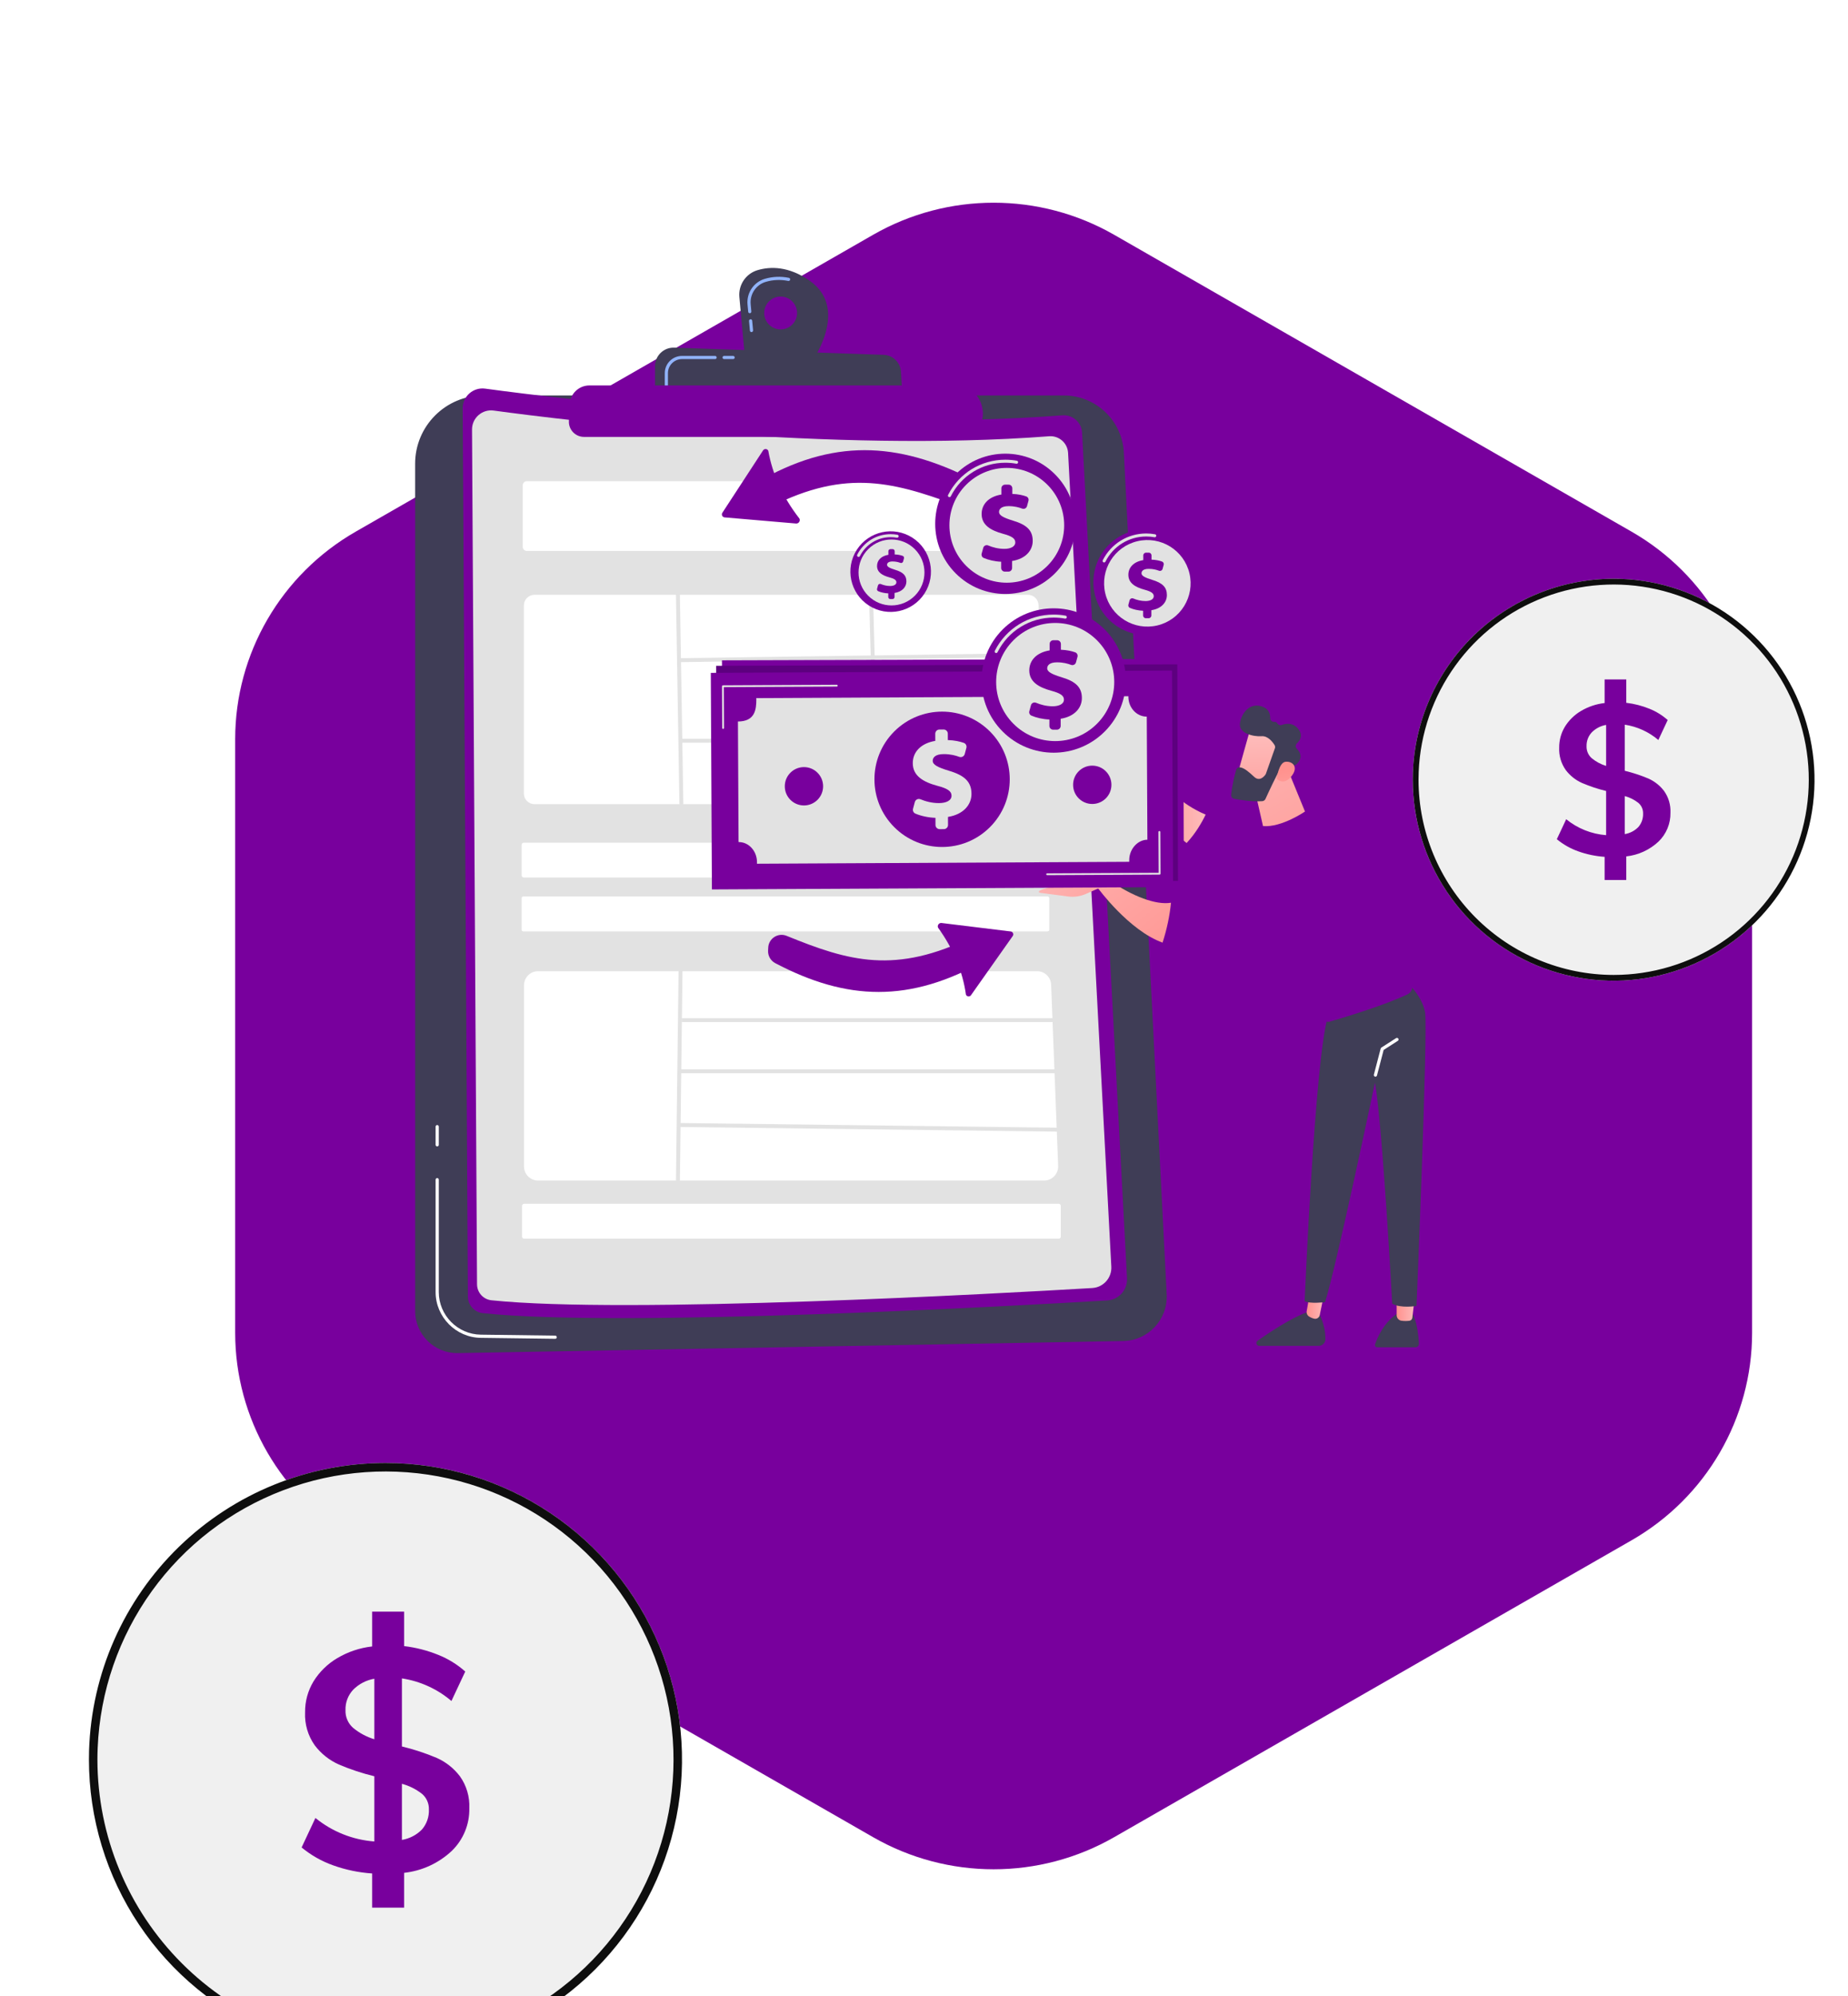<?xml version="1.0" encoding="UTF-8"?> <svg xmlns="http://www.w3.org/2000/svg" width="138" height="149" viewBox="0 0 138 149" fill="none"> <g clip-path="url(#clip0_11_394)"> <g filter="url(#filter0_d_11_394)"> <path d="M52.2 10.525C57.769 7.332 64.631 7.332 70.2 10.525L108.838 32.684C114.407 35.878 117.838 41.781 117.838 48.169V92.487C117.838 98.874 114.407 104.777 108.838 107.971L70.2 130.131C64.631 133.325 57.769 133.325 52.2 130.131L13.562 107.971C7.993 104.777 4.562 98.874 4.562 92.487V48.169C4.562 41.781 7.993 35.878 13.562 32.684L52.2 10.525Z" fill="#78009D"></path> </g> <g clip-path="url(#clip1_11_394)"> <g filter="url(#filter1_d_11_394)"> <path d="M45.928 125.343C45.928 131.215 43.596 136.848 39.443 141C35.29 145.153 29.658 147.486 23.786 147.486C17.913 147.486 12.281 145.153 8.128 141C3.976 136.848 1.643 131.215 1.643 125.343C1.643 124.641 1.677 123.95 1.74 123.267C2.274 117.6 4.97 112.355 9.269 108.623C13.567 104.891 19.138 102.957 24.825 103.224C30.511 103.491 35.876 105.938 39.806 110.057C43.736 114.176 45.928 119.65 45.928 125.343Z" fill="#F0F0F0"></path> <path d="M23.786 103.2C18.031 103.202 12.504 105.443 8.373 109.449C4.242 113.455 1.831 118.911 1.652 124.663C1.646 124.887 1.643 125.115 1.643 125.343C1.643 129.722 2.941 134.003 5.375 137.645C7.808 141.286 11.266 144.124 15.312 145.8C19.358 147.476 23.81 147.915 28.105 147.06C32.401 146.206 36.346 144.097 39.443 141C42.54 137.903 44.649 133.958 45.503 129.663C46.358 125.367 45.919 120.915 44.243 116.869C42.567 112.823 39.729 109.365 36.088 106.932C32.446 104.499 28.165 103.2 23.786 103.2ZM23.786 146.853C18.083 146.847 12.615 144.579 8.582 140.546C4.55 136.514 2.281 131.046 2.275 125.343C2.275 125.049 2.282 124.758 2.294 124.47C2.466 120.256 3.872 116.186 6.338 112.765C8.804 109.344 12.221 106.724 16.164 105.23C20.108 103.735 24.403 103.433 28.517 104.361C32.631 105.288 36.381 107.404 39.302 110.446C42.223 113.488 44.184 117.321 44.944 121.469C45.703 125.617 45.227 129.897 43.574 133.777C41.92 137.656 39.163 140.964 35.645 143.289C32.127 145.614 28.003 146.853 23.786 146.853Z" fill="#0E0E0E"></path> <path d="M29.343 126.583C28.891 125.988 28.296 125.517 27.613 125.213C26.771 124.858 25.901 124.573 25.013 124.359V119.279C26.379 119.485 27.66 120.069 28.711 120.965L29.742 118.766C29.149 118.238 28.468 117.817 27.73 117.523C26.912 117.192 26.054 116.972 25.177 116.868V114.294H22.789V116.894C21.867 116.997 20.977 117.296 20.18 117.77C19.459 118.197 18.852 118.791 18.411 119.503C17.991 120.198 17.773 120.997 17.782 121.81C17.741 122.69 17.996 123.559 18.506 124.277C18.976 124.899 19.596 125.391 20.309 125.707C21.165 126.072 22.049 126.365 22.954 126.583V131.451C21.342 131.33 19.806 130.717 18.554 129.696L17.523 131.897C18.223 132.476 19.02 132.928 19.876 133.232C20.814 133.568 21.795 133.772 22.789 133.839V136.392H25.177V133.792C26.504 133.647 27.748 133.077 28.724 132.166C29.153 131.754 29.492 131.257 29.72 130.707C29.948 130.157 30.059 129.566 30.046 128.971C30.085 128.119 29.838 127.278 29.343 126.583ZM22.954 123.821C22.372 123.645 21.831 123.355 21.363 122.967C21.177 122.802 21.03 122.598 20.933 122.369C20.835 122.141 20.79 121.893 20.8 121.645C20.782 121.082 20.989 120.534 21.375 120.123C21.803 119.692 22.355 119.406 22.954 119.304V123.821ZM26.512 130.553C26.109 130.967 25.583 131.24 25.013 131.334V127.146C25.558 127.292 26.068 127.547 26.512 127.896C26.681 128.039 26.815 128.219 26.904 128.422C26.993 128.625 27.036 128.845 27.028 129.066C27.05 129.609 26.866 130.14 26.512 130.553Z" fill="#78009D"></path> </g> </g> <g clip-path="url(#clip2_11_394)"> <g filter="url(#filter2_d_11_394)"> <path d="M130.5 52.2C130.5 56.178 128.92 59.993 126.107 62.806C123.294 65.62 119.478 67.2 115.5 67.2C111.522 67.2 107.706 65.62 104.893 62.806C102.08 59.993 100.5 56.178 100.5 52.2C100.5 51.724 100.523 51.257 100.566 50.794C100.928 46.955 102.754 43.402 105.666 40.873C108.578 38.345 112.352 37.036 116.204 37.217C120.056 37.397 123.69 39.055 126.353 41.845C129.015 44.635 130.5 48.343 130.5 52.2Z" fill="#F0F0F0"></path> <path d="M115.5 37.2C111.602 37.202 107.857 38.72 105.059 41.433C102.261 44.147 100.628 47.843 100.506 51.739C100.502 51.891 100.5 52.046 100.5 52.2C100.5 55.167 101.38 58.067 103.028 60.533C104.676 63 107.019 64.923 109.76 66.058C112.501 67.193 115.517 67.491 118.426 66.912C121.336 66.333 124.009 64.904 126.106 62.806C128.204 60.709 129.633 58.036 130.212 55.126C130.791 52.217 130.493 49.201 129.358 46.46C128.223 43.719 126.3 41.376 123.834 39.728C121.367 38.08 118.467 37.2 115.5 37.2ZM115.5 66.771C111.637 66.767 107.933 65.231 105.201 62.499C102.469 59.767 100.933 56.063 100.929 52.2C100.929 52.001 100.933 51.803 100.941 51.608C101.057 48.754 102.01 45.997 103.681 43.68C105.351 41.362 107.666 39.587 110.337 38.575C113.008 37.563 115.918 37.358 118.705 37.986C121.492 38.614 124.032 40.048 126.011 42.109C127.99 44.169 129.319 46.766 129.833 49.576C130.348 52.386 130.025 55.285 128.905 57.913C127.785 60.541 125.917 62.782 123.534 64.357C121.15 65.932 118.357 66.772 115.5 66.771Z" fill="#0E0E0E"></path> <path d="M119.265 53.04C118.959 52.637 118.556 52.318 118.093 52.112C117.523 51.872 116.933 51.678 116.332 51.533V48.092C117.257 48.232 118.124 48.627 118.837 49.234L119.535 47.745C119.133 47.387 118.672 47.102 118.172 46.903C117.618 46.678 117.037 46.529 116.443 46.459V44.715H114.825V46.476C114.2 46.547 113.598 46.749 113.057 47.07C112.569 47.359 112.158 47.762 111.859 48.244C111.574 48.715 111.427 49.256 111.433 49.806C111.405 50.403 111.578 50.991 111.924 51.478C112.242 51.899 112.662 52.233 113.145 52.446C113.725 52.694 114.324 52.892 114.937 53.04V56.338C113.845 56.255 112.804 55.84 111.956 55.148L111.257 56.64C111.732 57.032 112.271 57.338 112.852 57.544C113.487 57.772 114.151 57.91 114.825 57.956V59.685H116.443V57.923C117.342 57.825 118.184 57.439 118.845 56.822C119.136 56.543 119.366 56.207 119.52 55.834C119.674 55.461 119.75 55.061 119.741 54.658C119.768 54.081 119.6 53.511 119.265 53.04ZM114.937 51.169C114.543 51.05 114.176 50.853 113.859 50.591C113.733 50.479 113.634 50.34 113.568 50.186C113.502 50.031 113.471 49.863 113.477 49.695C113.466 49.313 113.606 48.943 113.867 48.664C114.157 48.372 114.531 48.178 114.937 48.109V51.169ZM117.347 55.729C117.074 56.01 116.718 56.195 116.332 56.258V53.421C116.701 53.52 117.046 53.693 117.347 53.929C117.461 54.027 117.552 54.149 117.612 54.286C117.673 54.423 117.702 54.572 117.697 54.722C117.711 55.09 117.587 55.45 117.347 55.729Z" fill="#78009D"></path> </g> </g> </g> <g clip-path="url(#clip3_11_394)"> <path d="M31 34.614C31 31.799 33.282 29.517 36.097 29.517H79.439C81.83 29.517 83.802 31.391 83.924 33.779L87.123 96.617C87.218 98.486 85.747 100.062 83.876 100.096L34.2 100.999C32.442 101.031 31 99.615 31 97.857L31 34.614Z" fill="#3F3D56"></path> <path d="M41.46 99.931H41.459L35.9 99.859C34.042 99.835 32.529 98.303 32.529 96.444V88.052C32.529 87.986 32.583 87.933 32.648 87.933C32.714 87.933 32.767 87.986 32.767 88.052V96.444C32.767 98.174 34.174 99.599 35.904 99.621L41.462 99.693C41.527 99.694 41.58 99.748 41.579 99.814C41.578 99.879 41.525 99.931 41.46 99.931Z" fill="white"></path> <path d="M32.648 85.571C32.583 85.571 32.529 85.518 32.529 85.453V84.094C32.529 84.028 32.583 83.975 32.648 83.975C32.714 83.975 32.767 84.028 32.767 84.094V85.453C32.767 85.518 32.714 85.571 32.648 85.571Z" fill="white"></path> <path d="M34.551 30.484C34.545 29.584 35.338 28.887 36.23 29.008C42.149 29.81 62.502 32.293 79.33 31.001C80.097 30.942 80.763 31.523 80.804 32.292L84.159 95.411C84.205 96.276 83.544 97.016 82.679 97.067C75.601 97.486 46.454 99.105 36.058 98.016C35.425 97.95 34.945 97.418 34.941 96.781L34.551 30.484H34.551Z" fill="#78009D"></path> <path d="M35.248 32.066C35.243 31.199 36.005 30.528 36.864 30.645C42.56 31.417 62.147 33.806 78.341 32.563C79.079 32.506 79.72 33.066 79.76 33.806L82.988 94.547C83.032 95.38 82.396 96.092 81.564 96.141C74.752 96.544 46.703 98.103 36.698 97.055C36.089 96.991 35.627 96.478 35.623 95.866L35.248 32.066V32.066Z" fill="#E2E2E2"></path> <path d="M77.415 35.916H39.343C39.174 35.916 39.036 36.054 39.036 36.223V40.817C39.036 40.987 39.174 41.124 39.343 41.124H77.415C77.585 41.124 77.722 40.987 77.722 40.817V36.223C77.722 36.054 77.585 35.916 77.415 35.916Z" fill="white"></path> <path d="M78.184 62.897H39.123C39.028 62.897 38.95 62.974 38.95 63.07V65.328C38.95 65.424 39.028 65.501 39.123 65.501H78.184C78.28 65.501 78.357 65.424 78.357 65.328V63.07C78.357 62.974 78.28 62.897 78.184 62.897Z" fill="white"></path> <path d="M78.231 66.914H39.077C39.007 66.914 38.95 66.971 38.95 67.04V69.392C38.95 69.462 39.007 69.518 39.077 69.518H78.231C78.3 69.518 78.357 69.462 78.357 69.392V67.04C78.357 66.971 78.3 66.914 78.231 66.914Z" fill="white"></path> <path d="M79.061 89.853H39.136C39.052 89.853 38.984 89.921 38.984 90.005V92.305C38.984 92.389 39.052 92.457 39.136 92.457H79.061C79.145 92.457 79.213 92.389 79.213 92.305V90.005C79.213 89.921 79.145 89.853 79.061 89.853Z" fill="white"></path> <path d="M77.369 60.169H39.896C39.374 60.169 38.951 59.746 38.951 59.225V45.193C38.951 44.672 39.374 44.249 39.896 44.249H76.734C77.239 44.249 77.654 44.646 77.677 45.151L78.313 59.182C78.337 59.72 77.907 60.169 77.369 60.169Z" fill="white"></path> <path d="M77.391 60.316H39.917C39.316 60.316 38.826 59.827 38.826 59.225V45.193C38.826 44.592 39.316 44.102 39.917 44.102H76.755C77.34 44.102 77.819 44.559 77.846 45.144L78.481 59.175C78.495 59.476 78.388 59.761 78.18 59.978C77.972 60.196 77.692 60.316 77.391 60.316V60.316ZM39.917 44.396C39.477 44.396 39.12 44.754 39.12 45.194V59.225C39.12 59.665 39.477 60.023 39.917 60.023H77.391C77.611 60.023 77.816 59.935 77.968 59.776C78.12 59.617 78.198 59.408 78.188 59.189L77.553 45.157C77.533 44.73 77.183 44.396 76.755 44.396H39.917Z" fill="#E2E2E2"></path> <path d="M77.968 88.265H40.181C39.52 88.265 38.983 87.728 38.983 87.067V73.543C38.983 72.881 39.52 72.344 40.181 72.344H77.443C78.087 72.344 78.616 72.853 78.641 73.496L79.165 87.02C79.191 87.7 78.648 88.265 77.968 88.265V88.265Z" fill="white"></path> <path d="M77.968 88.412H40.181C39.44 88.412 38.836 87.809 38.836 87.067V73.543C38.836 72.801 39.44 72.198 40.181 72.198H77.443C78.169 72.198 78.759 72.766 78.787 73.491L79.312 87.015C79.326 87.384 79.193 87.734 78.937 88C78.681 88.266 78.337 88.412 77.968 88.412V88.412ZM40.181 72.491C39.602 72.491 39.13 72.963 39.13 73.543V87.067C39.13 87.646 39.602 88.118 40.181 88.118H77.968C78.256 88.118 78.525 88.003 78.725 87.796C78.925 87.588 79.029 87.314 79.018 87.026L78.494 73.502C78.472 72.935 78.011 72.491 77.443 72.491H40.181Z" fill="#E2E2E2"></path> <path d="M50.768 44.247L50.475 44.252L50.739 60.172L51.032 60.167L50.768 44.247Z" fill="#E2E2E2"></path> <path d="M65.187 44.242L64.893 44.25L65.324 60.171L65.618 60.163L65.187 44.242Z" fill="#E2E2E2"></path> <path d="M77.866 48.741L50.752 49.129L50.756 49.423L77.87 49.035L77.866 48.741Z" fill="#E2E2E2"></path> <path d="M78.127 55.143H50.81V55.437H78.127V55.143Z" fill="#E2E2E2"></path> <path d="M50.674 72.344L50.476 88.264L50.77 88.268L50.967 72.347L50.674 72.344Z" fill="#E2E2E2"></path> <path d="M78.812 75.997H50.908V76.29H78.812V75.997Z" fill="#E2E2E2"></path> <path d="M78.91 79.815H50.712V80.109H78.91V79.815Z" fill="#E2E2E2"></path> <path d="M50.753 83.824L50.749 84.118L79.056 84.469L79.06 84.175L50.753 83.824Z" fill="#E2E2E2"></path> <path d="M60.456 20.949C58.89 19.86 57.529 19.882 56.571 20.165C55.697 20.423 55.13 21.267 55.213 22.174L55.626 26.685L60.544 27.121C60.544 27.121 63.526 23.085 60.456 20.95L60.456 20.949ZM58.293 24.588C57.616 24.588 57.067 24.039 57.067 23.362C57.067 22.685 57.616 22.136 58.293 22.136C58.97 22.136 59.52 22.685 59.52 23.362C59.52 24.039 58.97 24.588 58.293 24.588Z" fill="#3F3D56"></path> <path d="M56.118 24.787C56.057 24.787 56.005 24.741 56 24.679L55.934 23.961C55.928 23.896 55.976 23.838 56.041 23.832C56.108 23.826 56.164 23.874 56.17 23.939L56.236 24.658C56.242 24.723 56.194 24.781 56.129 24.787C56.125 24.787 56.121 24.788 56.118 24.788V24.787ZM55.989 23.38C55.928 23.38 55.876 23.333 55.871 23.272L55.821 22.726C55.741 21.862 56.285 21.057 57.114 20.812C57.701 20.639 58.306 20.614 58.912 20.738C58.976 20.751 59.017 20.814 59.004 20.878C58.991 20.942 58.929 20.983 58.864 20.971C58.297 20.855 57.731 20.878 57.182 21.04C56.461 21.252 55.988 21.953 56.057 22.705L56.107 23.25C56.113 23.315 56.065 23.373 56 23.379C55.996 23.38 55.993 23.38 55.989 23.38L55.989 23.38Z" fill="#91B3FA"></path> <path d="M48.915 29.6V27.332C48.915 26.549 49.563 25.922 50.346 25.949L65.982 26.485C66.676 26.509 67.238 27.056 67.28 27.75L67.41 29.929L48.915 29.6L48.915 29.6Z" fill="#3F3D56"></path> <path d="M54.745 26.803H54.073C54.007 26.803 53.954 26.75 53.954 26.685C53.954 26.619 54.007 26.566 54.073 26.566H54.745C54.81 26.566 54.864 26.619 54.864 26.685C54.864 26.75 54.811 26.803 54.745 26.803Z" fill="#91B3FA"></path> <path d="M49.761 28.888C49.695 28.888 49.642 28.835 49.642 28.769V27.851C49.642 27.143 50.219 26.566 50.928 26.566H53.4C53.465 26.566 53.518 26.619 53.518 26.685C53.518 26.75 53.465 26.803 53.4 26.803H50.928C50.35 26.803 49.879 27.273 49.879 27.851V28.769C49.879 28.835 49.826 28.888 49.761 28.888H49.761Z" fill="#91B3FA"></path> <path d="M42.544 30.173C42.581 29.387 43.229 28.77 44.015 28.77L71.358 28.769C72.341 28.769 73.182 29.477 73.349 30.445L73.373 30.579C73.556 31.64 72.739 32.611 71.662 32.611H43.61C42.966 32.611 42.452 32.072 42.483 31.428L42.544 30.173Z" fill="#78009D"></path> <path d="M73.579 71.682C67.934 74.892 63.222 74.692 57.893 71.892C57.548 71.71 57.339 71.347 57.357 70.958L57.368 70.732C57.4 70.043 58.105 69.594 58.744 69.854C63.371 71.739 66.85 72.773 72.644 69.914C73.282 69.6 74.035 70.035 74.083 70.745C74.109 71.128 73.912 71.492 73.579 71.682H73.579Z" fill="#78009D"></path> <path d="M72.509 74.284L75.626 69.867C75.721 69.733 75.638 69.546 75.474 69.526L70.313 68.894C70.121 68.871 69.975 69.063 70.049 69.242C71.228 70.877 71.892 72.546 72.132 74.242C72.198 74.4 72.411 74.423 72.51 74.284H72.509Z" fill="#78009D"></path> <path d="M55.98 36.333C61.662 32.822 66.513 32.853 72.095 35.533C72.456 35.706 72.685 36.073 72.681 36.473L72.678 36.705C72.67 37.415 71.963 37.903 71.297 37.659C66.47 35.894 62.855 34.96 57.006 38.115C56.362 38.462 55.572 38.042 55.496 37.315C55.456 36.922 55.644 36.54 55.98 36.333Z" fill="#78009D"></path> <path d="M56.982 33.618L53.943 38.274C53.851 38.415 53.943 38.605 54.112 38.619L59.441 39.076C59.639 39.093 59.782 38.89 59.699 38.709C58.426 37.072 57.681 35.381 57.372 33.647C57.299 33.487 57.078 33.471 56.982 33.618V33.618Z" fill="#78009D"></path> <path d="M105.503 98.098C105.503 98.098 105.868 98.674 105.96 100.285C105.969 100.435 105.85 100.563 105.699 100.563H102.845C102.73 100.563 102.648 100.45 102.685 100.341C102.852 99.846 103.358 98.639 104.486 97.949L105.503 98.099V98.098Z" fill="#3F3D56"></path> <path d="M105.627 97.007L105.466 98.361C105.452 98.477 105.36 98.571 105.243 98.584C105.087 98.602 104.86 98.615 104.64 98.579C104.439 98.546 104.295 98.367 104.295 98.164V96.857L105.628 97.007H105.627Z" fill="url(#paint0_linear_11_394)"></path> <path d="M98.44 97.949C98.44 97.949 98.987 98.798 98.975 99.964C98.972 100.239 98.742 100.458 98.468 100.458H94.034C93.826 100.458 93.742 100.191 93.912 100.071C94.751 99.482 96.4 98.382 97.592 97.949H98.44H98.44Z" fill="#3F3D56"></path> <path d="M98.897 96.487L98.552 98.159C98.514 98.346 98.331 98.472 98.144 98.43C98.031 98.405 97.897 98.356 97.755 98.267C97.619 98.182 97.55 98.021 97.578 97.863L97.934 95.838L98.897 96.487V96.487Z" fill="url(#paint1_linear_11_394)"></path> <path d="M104.995 73.239C104.995 73.239 106.192 74.294 106.418 75.564C106.643 76.835 105.779 97.479 105.779 97.479C105.779 97.479 104.582 97.679 103.964 97.305C103.964 97.305 103.232 83.906 102.675 80.81C102.675 80.81 99.757 94.689 98.948 97.197C98.948 97.197 97.795 97.337 97.423 97.117C97.423 97.117 98.187 79.126 99.148 75.928L104.994 73.238L104.995 73.239Z" fill="#3F3D56"></path> <path d="M102.711 80.365C102.701 80.365 102.69 80.364 102.68 80.361C102.616 80.344 102.578 80.279 102.594 80.215L103.103 78.264C103.111 78.234 103.129 78.209 103.154 78.193L104.253 77.488C104.309 77.452 104.383 77.468 104.419 77.524C104.455 77.58 104.439 77.654 104.383 77.69L103.324 78.37L102.827 80.275C102.813 80.329 102.764 80.365 102.711 80.365Z" fill="white"></path> <path d="M93.177 61.31C98.219 60.891 99.536 61.934 99.536 61.934L97.114 65.759C97.114 65.759 92.16 65.661 88.611 62.925C89.275 62.21 89.737 61.419 90.032 60.804C90.948 61.184 92.002 61.407 93.177 61.31Z" fill="#78009D"></path> <path d="M85.283 53.91C85.29 53.748 85.509 53.704 85.577 53.851L86.221 55.224C86.345 55.489 86.385 55.786 86.335 56.074L86.109 56.873C86.041 57.263 86.143 57.662 86.39 57.971C86.981 58.709 88.24 60.059 90.032 60.803C89.736 61.419 89.275 62.21 88.611 62.925C87.308 61.921 86.195 60.563 85.585 58.723C85.293 58.633 85.097 58.358 85.109 58.053L85.283 53.91L85.283 53.91Z" fill="url(#paint2_linear_11_394)"></path> <path d="M91.518 63.527C93.293 61.614 96.673 60.751 98.63 60.396C99.488 60.24 100.333 60.718 100.637 61.534C101.517 63.901 103.913 70.061 104.377 71.12C104.758 71.988 105.156 72.836 105.408 73.367C105.559 73.683 105.428 74.062 105.111 74.215C103.464 75.009 100.502 75.907 99.3 76.257C99.036 76.334 98.773 76.136 98.773 75.861C98.773 75.627 98.71 75.398 98.59 75.198L94.041 67.617C91.205 70.761 88.722 71.049 86.814 70.361C87.135 69.369 87.345 68.376 87.446 67.381C90.264 66.898 91.518 63.527 91.518 63.527V63.527Z" fill="#78009D"></path> <path d="M81.994 66.297L82.915 65.759C84.562 66.89 86.319 67.574 87.445 67.381C87.345 68.376 87.135 69.369 86.814 70.36C84.301 69.454 81.994 66.297 81.994 66.297Z" fill="url(#paint3_linear_11_394)"></path> <path d="M77.62 66.491C78.192 66.18 79.892 65.911 79.892 65.911C79.892 65.911 81.846 64.768 82.409 64.543C82.876 64.356 83.077 65.055 83.132 65.297C83.143 65.347 83.148 65.377 83.148 65.377L83.076 65.842L81.102 66.719C80.68 66.907 80.213 66.974 79.754 66.914L77.647 66.638C77.613 66.634 77.586 66.609 77.58 66.575C77.573 66.541 77.589 66.508 77.62 66.491Z" fill="url(#paint4_linear_11_394)"></path> <path d="M95.938 56.884L97.45 60.573C97.45 60.573 95.713 61.775 94.316 61.661L93.561 58.344L95.939 56.884L95.938 56.884Z" fill="url(#paint5_linear_11_394)"></path> <path d="M93.385 54.369C93.35 54.418 92.291 58.244 92.291 58.244L94.488 58.802L96.03 55.325C96.03 55.325 93.964 53.548 93.384 54.369H93.385Z" fill="url(#paint6_linear_11_394)"></path> <path d="M95.203 55.853L94.535 57.747C94.526 57.772 94.514 57.794 94.5 57.815C94.409 57.944 94.064 58.365 93.656 57.986C93.285 57.642 92.941 57.333 92.623 57.278C92.481 57.252 92.343 57.339 92.304 57.479C92.208 57.827 92.006 58.614 91.935 59.325C91.921 59.469 92.02 59.599 92.163 59.626C92.592 59.708 93.502 59.854 94.261 59.801C94.364 59.793 94.455 59.732 94.498 59.638C94.707 59.18 95.349 57.792 95.587 57.433C95.811 57.096 96.36 57.106 96.59 57.126C96.666 57.133 96.74 57.108 96.797 57.059C96.999 56.882 97.382 56.431 96.843 55.892C96.73 55.779 96.733 55.597 96.849 55.487C97.081 55.27 97.329 54.883 96.943 54.405C96.551 53.918 96.033 53.996 95.716 54.111C95.588 54.158 95.448 54.104 95.378 53.986C95.338 53.919 95.269 53.869 95.149 53.879C94.987 53.893 94.851 53.758 94.854 53.596C94.86 53.284 94.748 52.89 94.207 52.722C93.247 52.423 92.649 53.35 92.59 54.042C92.53 54.734 93.589 54.999 94.212 54.952C94.685 54.917 95.037 55.386 95.178 55.613C95.223 55.685 95.232 55.773 95.204 55.853L95.203 55.853Z" fill="#3F3D56"></path> <path d="M95.336 58.121C95.336 58.121 95.491 56.92 95.991 56.861C96.491 56.802 96.978 57.212 96.481 57.887C95.862 58.725 95.336 58.121 95.336 58.121V58.121Z" fill="url(#paint7_linear_11_394)"></path> <path d="M88.352 49.18L53.913 49.289L53.964 65.452L88.403 65.344L88.352 49.18Z" fill="#78009D"></path> <path d="M86.464 52.598L86.493 61.786C85.754 61.789 85.139 62.504 85.142 63.323C85.142 63.349 85.147 63.342 85.149 63.448L57.351 63.538C57.352 63.432 57.353 63.439 57.353 63.412C57.35 62.593 56.744 61.907 55.992 61.91C55.981 61.91 55.963 61.886 55.963 61.886L55.934 52.905C57.202 52.901 57.322 52.043 57.319 51.224C57.319 51.198 57.312 51.177 57.311 51.177L85.109 51.087C85.109 51.087 85.103 51.108 85.103 51.134C85.105 51.953 85.724 52.6 86.464 52.598L86.464 52.598Z" fill="#E2E2E2"></path> <path d="M74.758 60.82C76.731 58.847 76.731 55.649 74.758 53.676C72.785 51.703 69.587 51.703 67.614 53.676C65.641 55.649 65.641 58.847 67.614 60.82C69.587 62.793 72.785 62.793 74.758 60.82Z" fill="url(#paint8_linear_11_394)"></path> <path d="M70.686 60.658L70.685 60.124C70.128 60.103 69.576 59.973 69.185 59.803C69.045 59.743 68.973 59.586 69.013 59.439L69.147 58.941C69.196 58.758 69.394 58.663 69.569 58.736C69.957 58.897 70.437 59.025 70.954 59.023C71.49 59.021 71.889 58.838 71.888 58.465C71.887 58.129 71.578 57.93 70.831 57.732C69.767 57.445 69.002 56.984 68.999 56.047C68.996 55.202 69.612 54.554 70.684 54.378L70.682 53.844C70.682 53.672 70.821 53.532 70.993 53.532L71.306 53.531C71.478 53.53 71.618 53.669 71.618 53.841L71.62 54.321C72.135 54.339 72.511 54.426 72.808 54.53C72.961 54.583 73.045 54.747 73.003 54.903L72.88 55.364C72.832 55.541 72.643 55.639 72.471 55.575C72.196 55.472 71.808 55.365 71.305 55.367C70.668 55.369 70.487 55.633 70.488 55.87C70.489 56.161 70.872 56.359 71.7 56.611C72.883 56.962 73.375 57.451 73.378 58.333C73.381 59.142 72.783 59.871 71.62 60.057L71.622 60.654C71.623 60.826 71.484 60.966 71.312 60.967L70.998 60.968C70.826 60.968 70.686 60.829 70.686 60.657L70.686 60.658Z" fill="#E2E2E2"></path> <path d="M54.868 53.428C54.865 53.421 54.863 53.413 54.863 53.404L54.853 50.287C54.853 50.249 54.884 50.218 54.922 50.218L63.32 50.191C63.358 50.191 63.39 50.221 63.389 50.26C63.389 50.297 63.359 50.328 63.321 50.328L54.991 50.355L55.001 53.403C55.001 53.441 54.97 53.472 54.932 53.472C54.903 53.472 54.878 53.454 54.868 53.428V53.428Z" fill="#E2E2E2"></path> <path d="M78.937 64.391C78.934 64.383 78.932 64.375 78.932 64.366C78.932 64.328 78.963 64.297 79.001 64.297L87.331 64.27L87.321 61.222C87.321 61.184 87.352 61.154 87.389 61.154C87.427 61.154 87.458 61.184 87.458 61.222L87.469 64.338C87.469 64.357 87.461 64.374 87.448 64.387C87.436 64.4 87.418 64.407 87.4 64.407L79.001 64.434C78.972 64.434 78.947 64.416 78.937 64.391Z" fill="#E2E2E2"></path> <path d="M87.916 49.59L53.477 49.698L53.528 65.862L87.967 65.753L87.916 49.59Z" fill="#5D007F"></path> <path d="M86.028 53.008L86.058 62.196C85.318 62.199 84.703 62.914 84.706 63.733C84.706 63.758 84.711 63.752 84.713 63.858L56.915 63.947C56.916 63.842 56.917 63.848 56.917 63.822C56.915 63.003 56.308 62.317 55.556 62.319C55.545 62.319 55.527 62.296 55.527 62.296L55.498 53.315C56.766 53.31 56.886 52.453 56.883 51.634C56.883 51.608 56.877 51.587 56.875 51.587L84.673 51.497C84.673 51.497 84.667 51.518 84.667 51.544C84.669 52.363 85.289 53.01 86.028 53.008L86.028 53.008Z" fill="#E2E2E2"></path> <path d="M74.323 61.23C76.295 59.257 76.295 56.059 74.323 54.086C72.35 52.113 69.151 52.113 67.178 54.086C65.206 56.059 65.206 59.257 67.178 61.23C69.151 63.203 72.35 63.203 74.323 61.23Z" fill="url(#paint9_linear_11_394)"></path> <path d="M70.251 61.067L70.249 60.533C69.692 60.513 69.141 60.383 68.749 60.213C68.609 60.152 68.537 59.996 68.577 59.849L68.711 59.35C68.76 59.168 68.958 59.073 69.133 59.145C69.522 59.307 70.001 59.434 70.518 59.432C71.054 59.431 71.454 59.247 71.453 58.875C71.451 58.538 71.142 58.34 70.396 58.142C69.331 57.854 68.566 57.393 68.563 56.457C68.56 55.611 69.176 54.964 70.248 54.788L70.246 54.254C70.246 54.081 70.385 53.942 70.557 53.941L70.87 53.94C71.043 53.94 71.182 54.079 71.183 54.251L71.184 54.73C71.699 54.749 72.075 54.836 72.373 54.94C72.525 54.993 72.609 55.157 72.567 55.313L72.444 55.773C72.397 55.951 72.207 56.049 72.035 55.984C71.761 55.882 71.373 55.775 70.869 55.777C70.233 55.779 70.052 56.043 70.052 56.279C70.053 56.57 70.436 56.769 71.264 57.021C72.447 57.372 72.939 57.861 72.942 58.742C72.945 59.552 72.347 60.281 71.184 60.466L71.186 61.064C71.187 61.236 71.048 61.376 70.876 61.376L70.562 61.377C70.39 61.378 70.25 61.239 70.25 61.067L70.251 61.067Z" fill="#E2E2E2"></path> <path d="M54.432 53.838C54.429 53.83 54.428 53.822 54.428 53.813L54.418 50.697C54.418 50.659 54.448 50.628 54.486 50.628L62.885 50.601C62.923 50.601 62.954 50.631 62.954 50.669C62.954 50.707 62.923 50.738 62.885 50.738L54.555 50.765L54.565 53.812C54.565 53.85 54.535 53.881 54.497 53.881C54.468 53.881 54.443 53.863 54.432 53.838V53.838Z" fill="#E2E2E2"></path> <path d="M78.501 64.8C78.498 64.793 78.497 64.785 78.497 64.776C78.497 64.738 78.527 64.707 78.565 64.707L86.895 64.68L86.885 61.632C86.885 61.594 86.916 61.563 86.954 61.563C86.992 61.563 87.023 61.594 87.023 61.632L87.033 64.748C87.033 64.767 87.026 64.784 87.013 64.797C87 64.81 86.982 64.817 86.964 64.817L78.566 64.844C78.536 64.844 78.511 64.826 78.501 64.8Z" fill="#E2E2E2"></path> <path d="M87.519 50.05L53.08 50.224L53.162 66.388L87.601 66.213L87.519 50.05Z" fill="#78009D"></path> <path d="M85.635 53.491L85.682 62.679C84.943 62.682 84.321 63.391 84.326 64.21C84.326 64.236 84.323 64.221 84.325 64.327L56.527 64.469C56.528 64.363 56.529 64.377 56.529 64.351C56.525 63.532 55.925 62.851 55.173 62.855C55.162 62.855 55.152 62.835 55.152 62.835L55.106 53.854C56.374 53.848 56.485 52.982 56.48 52.163C56.48 52.137 56.466 52.108 56.464 52.108L84.262 51.967C84.262 51.967 84.263 51.996 84.263 52.022C84.267 52.841 84.896 53.495 85.635 53.491Z" fill="#E2E2E2"></path> <path d="M73.923 61.741C75.896 59.768 75.896 56.569 73.923 54.597C71.95 52.624 68.752 52.624 66.779 54.597C64.806 56.569 64.806 59.768 66.779 61.741C68.752 63.714 71.95 63.714 73.923 61.741Z" fill="#78009D"></path> <path d="M69.858 61.579L69.855 61.045C69.298 61.026 68.747 60.897 68.355 60.728C68.215 60.668 68.142 60.511 68.182 60.364L68.315 59.866C68.364 59.683 68.562 59.588 68.737 59.66C69.126 59.821 69.606 59.947 70.122 59.944C70.659 59.941 71.058 59.758 71.056 59.385C71.054 59.048 70.744 58.85 69.998 58.654C68.933 58.368 68.167 57.909 68.162 56.972C68.157 56.127 68.772 55.478 69.844 55.3L69.841 54.766C69.841 54.594 69.979 54.454 70.151 54.453L70.465 54.451C70.637 54.45 70.777 54.589 70.778 54.761L70.78 55.24C71.296 55.258 71.671 55.345 71.969 55.448C72.122 55.501 72.206 55.664 72.165 55.821L72.042 56.282C71.995 56.459 71.806 56.557 71.633 56.493C71.359 56.391 70.971 56.285 70.467 56.288C69.831 56.291 69.65 56.555 69.651 56.792C69.653 57.083 70.036 57.281 70.864 57.531C72.048 57.88 72.541 58.368 72.546 59.25C72.55 60.059 71.954 60.789 70.791 60.977L70.794 61.575C70.795 61.747 70.656 61.887 70.484 61.888L70.17 61.889C69.998 61.89 69.858 61.751 69.857 61.579H69.858Z" fill="#E2E2E2"></path> <path d="M53.946 54.382C53.937 54.37 53.931 54.356 53.931 54.34L53.915 51.223C53.915 51.205 53.922 51.188 53.935 51.175C53.947 51.162 53.965 51.154 53.983 51.154L62.487 51.111C62.525 51.111 62.556 51.142 62.556 51.179C62.556 51.217 62.526 51.248 62.488 51.248L54.053 51.291L54.068 54.339C54.068 54.377 54.038 54.408 54 54.408C53.978 54.408 53.959 54.398 53.946 54.382H53.946Z" fill="#E2E2E2"></path> <path d="M78.141 65.299C78.132 65.287 78.126 65.273 78.126 65.257C78.126 65.219 78.156 65.188 78.194 65.188L86.524 65.145L86.508 62.098C86.508 62.06 86.539 62.029 86.577 62.029C86.614 62.029 86.645 62.059 86.646 62.097L86.662 65.213C86.662 65.232 86.654 65.249 86.642 65.262C86.629 65.275 86.611 65.282 86.593 65.282L78.195 65.325C78.173 65.325 78.153 65.315 78.141 65.299H78.141Z" fill="#E2E2E2"></path> <path d="M61.466 58.682C61.47 59.472 60.833 60.116 60.043 60.12C59.252 60.124 58.608 59.487 58.605 58.696C58.6 57.906 59.238 57.262 60.028 57.258C60.819 57.254 61.462 57.892 61.466 58.682Z" fill="#78009D"></path> <path d="M82.996 58.572C83 59.363 82.362 60.007 81.572 60.01C80.782 60.014 80.138 59.377 80.134 58.587C80.13 57.796 80.767 57.152 81.558 57.149C82.348 57.145 82.992 57.782 82.996 58.572Z" fill="#78009D"></path> <path d="M69.04 44.295C69.939 42.899 69.536 41.038 68.139 40.138C66.743 39.239 64.881 39.642 63.982 41.038C63.083 42.435 63.486 44.297 64.882 45.196C66.279 46.095 68.14 45.692 69.04 44.295Z" fill="#78009D"></path> <path d="M68.567 44.722C69.702 43.587 69.702 41.745 68.567 40.61C67.431 39.474 65.59 39.474 64.454 40.61C63.319 41.745 63.319 43.587 64.454 44.722C65.59 45.858 67.431 45.858 68.567 44.722Z" fill="#78009D"></path> <path d="M64.112 41.571C64.095 41.571 64.078 41.567 64.062 41.559C64.006 41.531 63.984 41.463 64.012 41.407C64.491 40.458 65.448 39.869 66.511 39.869C66.68 39.869 66.85 39.884 67.015 39.914C67.076 39.925 67.117 39.984 67.106 40.045C67.095 40.107 67.036 40.147 66.975 40.136C66.823 40.109 66.667 40.095 66.511 40.095C65.534 40.095 64.654 40.637 64.214 41.509C64.194 41.548 64.154 41.571 64.113 41.571L64.112 41.571Z" fill="#E2E2E2"></path> <path d="M68.314 44.469C69.275 43.508 69.275 41.95 68.314 40.989C67.353 40.028 65.795 40.028 64.834 40.989C63.872 41.95 63.872 43.508 64.834 44.469C65.795 45.431 67.353 45.431 68.314 44.469Z" fill="#E2E2E2"></path> <path d="M66.332 44.559V44.291C66.053 44.28 65.777 44.214 65.581 44.128C65.511 44.098 65.475 44.019 65.495 43.945L65.563 43.696C65.588 43.604 65.688 43.557 65.775 43.594C65.969 43.675 66.21 43.74 66.469 43.74C66.728 43.74 66.938 43.649 66.938 43.462C66.938 43.293 66.783 43.193 66.409 43.093C65.876 42.947 65.494 42.714 65.494 42.245C65.494 41.821 65.803 41.498 66.341 41.411V41.143C66.341 41.057 66.411 40.987 66.497 40.987H66.654C66.74 40.987 66.811 41.057 66.811 41.143V41.384C67.069 41.394 67.257 41.438 67.406 41.491C67.483 41.517 67.524 41.6 67.503 41.678L67.441 41.909C67.416 41.998 67.321 42.046 67.235 42.014C67.098 41.962 66.904 41.908 66.651 41.908C66.332 41.908 66.241 42.04 66.241 42.158C66.241 42.304 66.433 42.404 66.847 42.532C67.439 42.71 67.686 42.956 67.686 43.398C67.686 43.804 67.385 44.168 66.802 44.259V44.559C66.802 44.645 66.732 44.715 66.645 44.715H66.488C66.402 44.715 66.332 44.645 66.332 44.559H66.332Z" fill="#78009D"></path> <path d="M78.775 42.801C80.82 40.757 80.82 37.441 78.775 35.396C76.73 33.351 73.415 33.351 71.37 35.396C69.325 37.441 69.325 40.757 71.37 42.801C73.415 44.846 76.73 44.846 78.775 42.801Z" fill="#78009D"></path> <path d="M78.652 42.678C80.629 40.701 80.629 37.496 78.652 35.519C76.675 33.542 73.47 33.542 71.493 35.519C69.516 37.496 69.516 40.701 71.493 42.678C73.47 44.655 76.675 44.655 78.652 42.678Z" fill="#78009D"></path> <path d="M70.898 37.109C70.881 37.109 70.864 37.105 70.847 37.097C70.792 37.069 70.769 37.001 70.798 36.945C71.617 35.322 73.255 34.313 75.073 34.313C75.363 34.313 75.653 34.339 75.936 34.391C75.997 34.402 76.038 34.461 76.027 34.522C76.016 34.583 75.957 34.624 75.896 34.613C75.626 34.564 75.349 34.539 75.073 34.539C73.341 34.539 71.781 35.5 71 37.047C70.98 37.087 70.94 37.109 70.899 37.109L70.898 37.109Z" fill="#E2E2E2"></path> <path d="M78.212 42.239C79.886 40.565 79.886 37.852 78.212 36.179C76.539 34.506 73.826 34.506 72.153 36.179C70.48 37.852 70.48 40.565 72.153 42.239C73.826 43.912 76.539 43.912 78.212 42.239Z" fill="#E2E2E2"></path> <path d="M74.762 42.394V41.928C74.276 41.909 73.796 41.794 73.454 41.644C73.332 41.591 73.27 41.454 73.305 41.326L73.424 40.892C73.467 40.732 73.641 40.65 73.793 40.714C74.131 40.856 74.549 40.968 75 40.968C75.451 40.968 75.817 40.809 75.817 40.484C75.817 40.191 75.548 40.016 74.897 39.842C73.969 39.588 73.303 39.183 73.303 38.366C73.303 37.628 73.842 37.065 74.778 36.914V36.448C74.778 36.298 74.9 36.176 75.05 36.176H75.324C75.474 36.176 75.595 36.298 75.595 36.448V36.867C76.045 36.885 76.372 36.962 76.632 37.053C76.765 37.1 76.838 37.243 76.801 37.379L76.692 37.781C76.65 37.936 76.484 38.02 76.334 37.964C76.095 37.873 75.757 37.779 75.317 37.779C74.762 37.779 74.603 38.009 74.603 38.215C74.603 38.469 74.936 38.644 75.658 38.866C76.69 39.175 77.118 39.603 77.118 40.373C77.118 41.079 76.594 41.714 75.579 41.872V42.394C75.579 42.544 75.457 42.666 75.308 42.666H75.034C74.884 42.666 74.762 42.544 74.762 42.394H74.762Z" fill="#78009D"></path> <path d="M82.494 54.604C84.598 52.5 84.598 49.089 82.494 46.984C80.39 44.88 76.978 44.88 74.874 46.984C72.77 49.089 72.77 52.5 74.874 54.604C76.978 56.709 80.39 56.709 82.494 54.604Z" fill="#78009D"></path> <path d="M82.367 54.478C84.401 52.444 84.401 49.145 82.367 47.111C80.333 45.077 77.035 45.077 75.001 47.111C72.966 49.145 72.966 52.444 75.001 54.478C77.035 56.512 80.333 56.512 82.367 54.478Z" fill="#78009D"></path> <path d="M74.389 48.743C74.371 48.743 74.354 48.739 74.338 48.731C74.282 48.703 74.26 48.635 74.288 48.58C75.131 46.91 76.815 45.873 78.684 45.873C78.982 45.873 79.281 45.9 79.572 45.953C79.633 45.964 79.674 46.023 79.663 46.084C79.652 46.145 79.593 46.186 79.531 46.175C79.254 46.125 78.969 46.099 78.684 46.099C76.901 46.099 75.294 47.088 74.49 48.681C74.47 48.721 74.43 48.744 74.389 48.744L74.389 48.743Z" fill="#E2E2E2"></path> <path d="M81.915 54.026C83.637 52.304 83.637 49.512 81.915 47.79C80.193 46.069 77.401 46.069 75.68 47.79C73.958 49.512 73.958 52.304 75.68 54.026C77.401 55.747 80.193 55.747 81.915 54.026Z" fill="#E2E2E2"></path> <path d="M78.365 54.185V53.706C77.865 53.686 77.37 53.568 77.019 53.414C76.893 53.359 76.829 53.218 76.865 53.086L76.987 52.639C77.032 52.475 77.21 52.391 77.367 52.456C77.715 52.602 78.145 52.718 78.609 52.718C79.073 52.718 79.45 52.555 79.45 52.22C79.45 51.918 79.172 51.738 78.503 51.559C77.548 51.298 76.862 50.881 76.862 50.041C76.862 49.282 77.418 48.702 78.381 48.547V48.067C78.381 47.913 78.506 47.788 78.66 47.788H78.942C79.097 47.788 79.222 47.913 79.222 48.067V48.498C79.684 48.517 80.021 48.596 80.288 48.69C80.425 48.737 80.5 48.885 80.462 49.025L80.35 49.439C80.307 49.598 80.137 49.685 79.982 49.627C79.736 49.534 79.388 49.437 78.936 49.437C78.365 49.437 78.201 49.674 78.201 49.886C78.201 50.147 78.544 50.327 79.287 50.555C80.348 50.873 80.789 51.314 80.789 52.106C80.789 52.832 80.25 53.485 79.205 53.649V54.185C79.205 54.34 79.08 54.465 78.926 54.465H78.644C78.489 54.465 78.364 54.34 78.364 54.185H78.365Z" fill="#78009D"></path> <path d="M88.388 46.246C89.929 44.704 89.929 42.205 88.388 40.663C86.846 39.121 84.346 39.121 82.805 40.663C81.263 42.205 81.263 44.704 82.805 46.246C84.346 47.788 86.846 47.788 88.388 46.246Z" fill="#78009D"></path> <path d="M88.295 46.153C89.785 44.663 89.785 42.246 88.295 40.756C86.804 39.265 84.388 39.265 82.897 40.756C81.407 42.246 81.407 44.663 82.897 46.153C84.388 47.644 86.804 47.644 88.295 46.153Z" fill="#78009D"></path> <path d="M82.449 41.982C82.432 41.982 82.414 41.978 82.398 41.97C82.343 41.942 82.32 41.874 82.348 41.819C82.971 40.585 84.215 39.819 85.596 39.819C85.817 39.819 86.038 39.839 86.252 39.878C86.314 39.889 86.354 39.948 86.343 40.009C86.332 40.071 86.274 40.111 86.212 40.1C86.01 40.063 85.803 40.045 85.596 40.045C84.301 40.045 83.134 40.763 82.55 41.92C82.531 41.96 82.491 41.982 82.449 41.982H82.449Z" fill="#E2E2E2"></path> <path d="M86.421 46.684C88.157 46.275 89.233 44.535 88.823 42.798C88.413 41.062 86.673 39.987 84.937 40.397C83.201 40.806 82.125 42.546 82.535 44.283C82.945 46.019 84.685 47.094 86.421 46.684Z" fill="#E2E2E2"></path> <path d="M85.362 45.939V45.588C84.996 45.573 84.633 45.487 84.376 45.374C84.284 45.334 84.237 45.231 84.264 45.134L84.353 44.807C84.386 44.687 84.516 44.624 84.631 44.673C84.886 44.78 85.202 44.864 85.542 44.864C85.882 44.864 86.157 44.745 86.157 44.499C86.157 44.278 85.954 44.147 85.464 44.015C84.764 43.824 84.262 43.519 84.262 42.903C84.262 42.347 84.668 41.922 85.374 41.809V41.457C85.374 41.344 85.466 41.252 85.579 41.252H85.785C85.898 41.252 85.99 41.344 85.99 41.457V41.773C86.329 41.786 86.576 41.844 86.771 41.913C86.872 41.949 86.927 42.057 86.899 42.159L86.817 42.462C86.785 42.579 86.66 42.642 86.547 42.6C86.367 42.532 86.112 42.461 85.781 42.461C85.362 42.461 85.242 42.634 85.242 42.79C85.242 42.981 85.493 43.113 86.038 43.28C86.815 43.514 87.138 43.836 87.138 44.417C87.138 44.949 86.743 45.427 85.978 45.547V45.94C85.978 46.053 85.886 46.145 85.773 46.145H85.567C85.454 46.145 85.362 46.053 85.362 45.94L85.362 45.939Z" fill="#78009D"></path> </g> <defs> <filter id="filter0_d_11_394" x="-2.438" y="-4.87" width="153.276" height="164.396" filterUnits="userSpaceOnUse" color-interpolation-filters="sRGB"> <feFlood flood-opacity="0" result="BackgroundImageFix"></feFlood> <feColorMatrix in="SourceAlpha" type="matrix" values="0 0 0 0 0 0 0 0 0 0 0 0 0 0 0 0 0 0 127 0" result="hardAlpha"></feColorMatrix> <feOffset dx="13" dy="7"></feOffset> <feGaussianBlur stdDeviation="10"></feGaussianBlur> <feComposite in2="hardAlpha" operator="out"></feComposite> <feColorMatrix type="matrix" values="0 0 0 0 0 0 0 0 0 0 0 0 0 0 0 0 0 0 0.15 0"></feColorMatrix> <feBlend mode="normal" in2="BackgroundImageFix" result="effect1_dropShadow_11_394"></feBlend> <feBlend mode="normal" in="SourceGraphic" in2="effect1_dropShadow_11_394" result="shape"></feBlend> </filter> <filter id="filter1_d_11_394" x="-13.357" y="89.2" width="84.286" height="84.286" filterUnits="userSpaceOnUse" color-interpolation-filters="sRGB"> <feFlood flood-opacity="0" result="BackgroundImageFix"></feFlood> <feColorMatrix in="SourceAlpha" type="matrix" values="0 0 0 0 0 0 0 0 0 0 0 0 0 0 0 0 0 0 127 0" result="hardAlpha"></feColorMatrix> <feOffset dx="5" dy="6"></feOffset> <feGaussianBlur stdDeviation="10"></feGaussianBlur> <feComposite in2="hardAlpha" operator="out"></feComposite> <feColorMatrix type="matrix" values="0 0 0 0 0 0 0 0 0 0 0 0 0 0 0 0 0 0 0.15 0"></feColorMatrix> <feBlend mode="normal" in2="BackgroundImageFix" result="effect1_dropShadow_11_394"></feBlend> <feBlend mode="normal" in="SourceGraphic" in2="effect1_dropShadow_11_394" result="shape"></feBlend> </filter> <filter id="filter2_d_11_394" x="85.5" y="23.2" width="70" height="70" filterUnits="userSpaceOnUse" color-interpolation-filters="sRGB"> <feFlood flood-opacity="0" result="BackgroundImageFix"></feFlood> <feColorMatrix in="SourceAlpha" type="matrix" values="0 0 0 0 0 0 0 0 0 0 0 0 0 0 0 0 0 0 127 0" result="hardAlpha"></feColorMatrix> <feOffset dx="5" dy="6"></feOffset> <feGaussianBlur stdDeviation="10"></feGaussianBlur> <feComposite in2="hardAlpha" operator="out"></feComposite> <feColorMatrix type="matrix" values="0 0 0 0 0 0 0 0 0 0 0 0 0 0 0 0 0 0 0.15 0"></feColorMatrix> <feBlend mode="normal" in2="BackgroundImageFix" result="effect1_dropShadow_11_394"></feBlend> <feBlend mode="normal" in="SourceGraphic" in2="effect1_dropShadow_11_394" result="shape"></feBlend> </filter> <linearGradient id="paint0_linear_11_394" x1="105.627" y1="97.729" x2="104.295" y2="97.729" gradientUnits="userSpaceOnUse"> <stop stop-color="#FEBBBA"></stop> <stop offset="1" stop-color="#FF928E"></stop> </linearGradient> <linearGradient id="paint1_linear_11_394" x1="98.897" y1="97.138" x2="97.572" y2="97.138" gradientUnits="userSpaceOnUse"> <stop stop-color="#FEBBBA"></stop> <stop offset="1" stop-color="#FF928E"></stop> </linearGradient> <linearGradient id="paint2_linear_11_394" x1="90.032" y1="58.344" x2="85.109" y2="58.344" gradientUnits="userSpaceOnUse"> <stop stop-color="#FEBBBA"></stop> <stop offset="1" stop-color="#FF928E"></stop> </linearGradient> <linearGradient id="paint3_linear_11_394" x1="77.687" y1="58.095" x2="89.729" y2="73.076" gradientUnits="userSpaceOnUse"> <stop stop-color="#FEBBBA"></stop> <stop offset="1" stop-color="#FF928E"></stop> </linearGradient> <linearGradient id="paint4_linear_11_394" x1="78.013" y1="62.884" x2="84.887" y2="71.436" gradientUnits="userSpaceOnUse"> <stop stop-color="#FEBBBA"></stop> <stop offset="1" stop-color="#FF928E"></stop> </linearGradient> <linearGradient id="paint5_linear_11_394" x1="90.852" y1="51.418" x2="101.156" y2="70.351" gradientUnits="userSpaceOnUse"> <stop stop-color="#FEBBBA"></stop> <stop offset="1" stop-color="#FF928E"></stop> </linearGradient> <linearGradient id="paint6_linear_11_394" x1="94.093" y1="54.906" x2="94.339" y2="62.454" gradientUnits="userSpaceOnUse"> <stop stop-color="#FEBBBA"></stop> <stop offset="1" stop-color="#FF928E"></stop> </linearGradient> <linearGradient id="paint7_linear_11_394" x1="96.79" y1="62.65" x2="95.968" y2="57.482" gradientUnits="userSpaceOnUse"> <stop stop-color="#FEBBBA"></stop> <stop offset="1" stop-color="#FF928E"></stop> </linearGradient> <linearGradient id="paint8_linear_11_394" x1="71.441" y1="53.695" x2="68.119" y2="98.252" gradientUnits="userSpaceOnUse"> <stop stop-color="#50E7B7"></stop> <stop offset="1" stop-color="#323992"></stop> </linearGradient> <linearGradient id="paint9_linear_11_394" x1="71.006" y1="54.105" x2="67.683" y2="98.662" gradientUnits="userSpaceOnUse"> <stop stop-color="#50E7B7"></stop> <stop offset="1" stop-color="#323992"></stop> </linearGradient> <clipPath id="clip0_11_394"> <rect width="138" height="149" fill="white"></rect> </clipPath> <clipPath id="clip1_11_394"> <rect width="62" height="62" fill="white" transform="translate(-5 97)"></rect> </clipPath> <clipPath id="clip2_11_394"> <rect width="42" height="42" fill="white" transform="translate(96 33)"></rect> </clipPath> <clipPath id="clip3_11_394"> <rect width="75.455" height="81" fill="white" transform="translate(31 20)"></rect> </clipPath> </defs> </svg> 